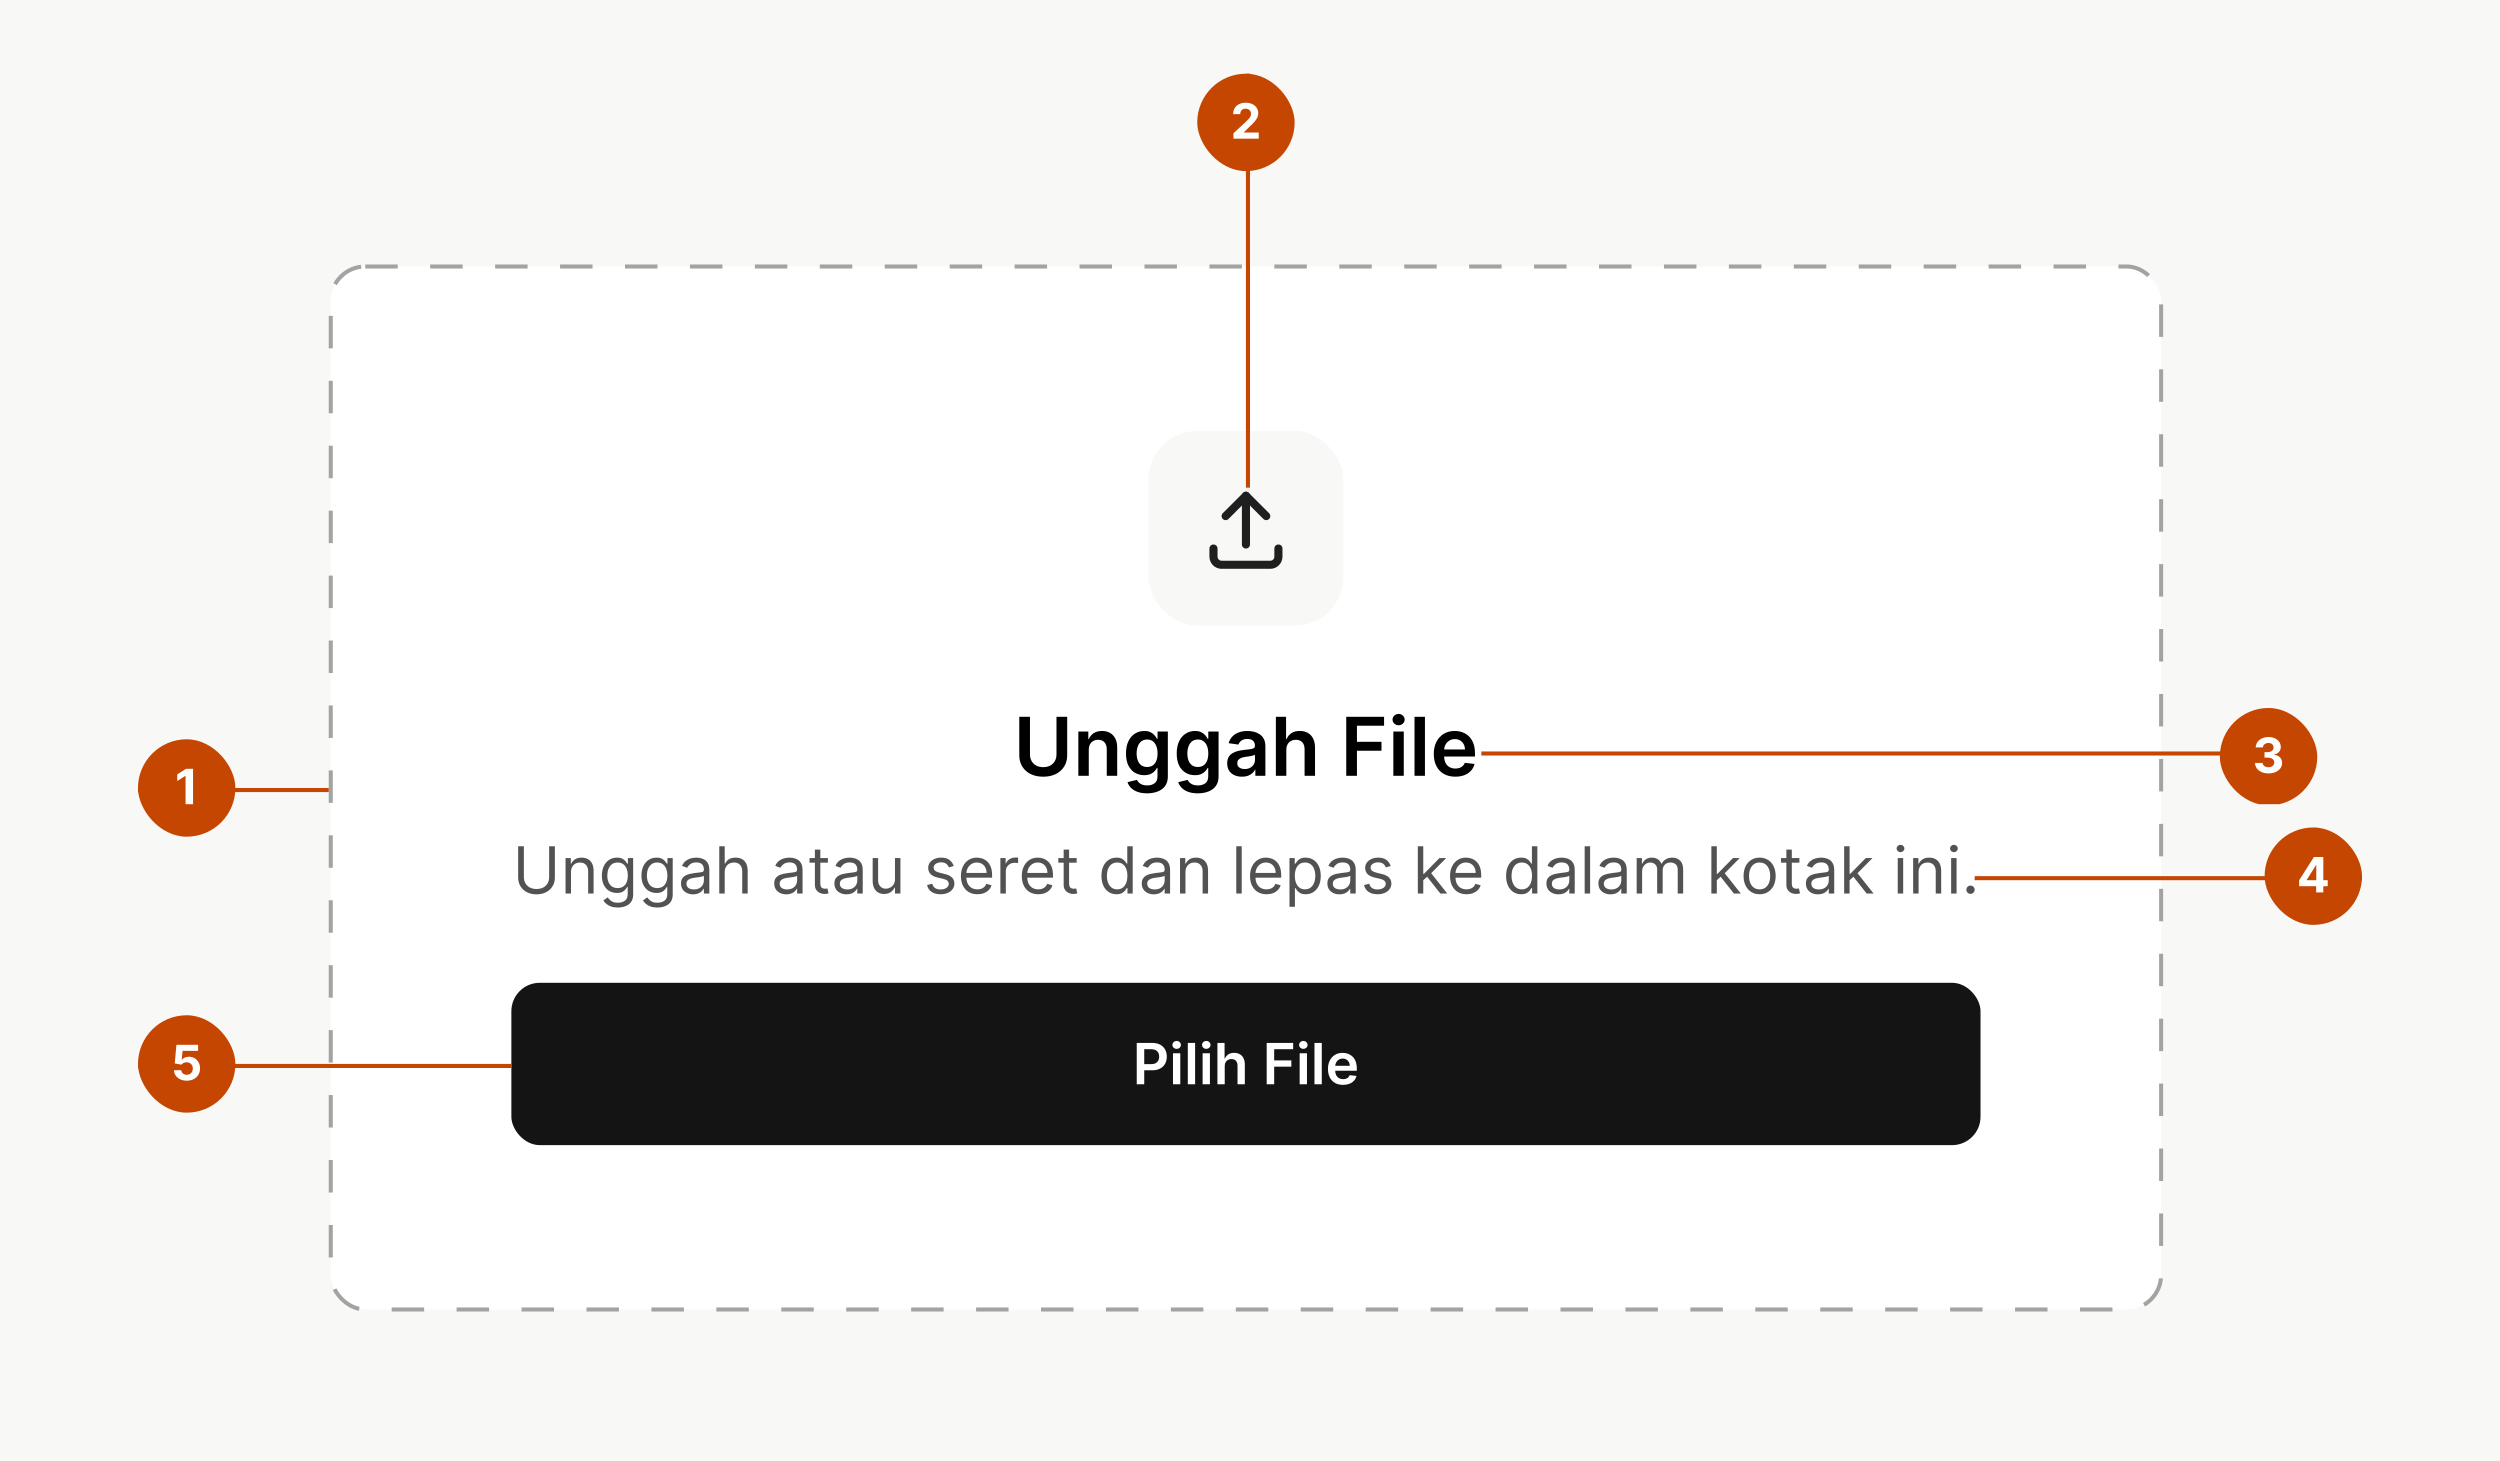 <svg width="616" height="360" viewBox="0 0 616 360" fill="none" xmlns="http://www.w3.org/2000/svg">
<rect width="616" height="360" fill="#F8F8F7"/>
<rect x="81.5" y="65.66" width="451" height="257" rx="8.5" fill="white"/>
<rect x="81.5" y="65.66" width="451" height="257" rx="8.5" stroke="#A3A3A3" stroke-dasharray="8 8"/>
<rect x="283" y="106.16" width="48" height="48" rx="12" fill="#F8F8F7"/>
<g clip-path="url(#clip0_41_27761)">
<path d="M299 135.16V137.16C299 137.691 299.211 138.199 299.586 138.574C299.961 138.949 300.47 139.16 301 139.16H313C313.53 139.16 314.039 138.949 314.414 138.574C314.789 138.199 315 137.691 315 137.16V135.16" stroke="#1F1F1F" stroke-width="2" stroke-linecap="round" stroke-linejoin="round"/>
<path d="M302 127.16L307 122.16L312 127.16" stroke="#1F1F1F" stroke-width="2" stroke-linecap="round" stroke-linejoin="round"/>
<path d="M307 122.16V134.16" stroke="#1F1F1F" stroke-width="2" stroke-linecap="round" stroke-linejoin="round"/>
</g>
<path d="M260.319 176.615H262.953V186.118C262.953 187.159 262.707 188.075 262.215 188.866C261.727 189.657 261.041 190.275 260.155 190.72C259.27 191.16 258.235 191.38 257.051 191.38C255.863 191.38 254.826 191.16 253.941 190.72C253.055 190.275 252.369 189.657 251.881 188.866C251.393 188.075 251.15 187.159 251.15 186.118V176.615H253.784V185.897C253.784 186.503 253.917 187.043 254.182 187.517C254.452 187.99 254.831 188.362 255.319 188.632C255.806 188.897 256.384 189.029 257.051 189.029C257.719 189.029 258.297 188.897 258.784 188.632C259.277 188.362 259.656 187.99 259.921 187.517C260.186 187.043 260.319 186.503 260.319 185.897V176.615ZM268.275 184.768V191.16H265.704V180.251H268.161V182.105H268.289C268.54 181.494 268.94 181.009 269.489 180.649C270.043 180.289 270.728 180.109 271.542 180.109C272.295 180.109 272.951 180.27 273.509 180.592C274.073 180.914 274.508 181.38 274.816 181.991C275.129 182.602 275.282 183.343 275.278 184.214V191.16H272.707V184.612C272.707 183.883 272.517 183.312 272.138 182.9C271.764 182.488 271.246 182.282 270.583 182.282C270.133 182.282 269.733 182.382 269.383 182.581C269.037 182.775 268.765 183.056 268.566 183.426C268.372 183.795 268.275 184.243 268.275 184.768ZM282.636 195.478C281.712 195.478 280.919 195.353 280.256 195.102C279.594 194.856 279.061 194.524 278.658 194.108C278.256 193.691 277.977 193.229 277.82 192.723L280.136 192.162C280.24 192.375 280.391 192.585 280.59 192.794C280.789 193.007 281.057 193.182 281.393 193.319C281.734 193.461 282.162 193.532 282.678 193.532C283.407 193.532 284.011 193.355 284.489 193C284.968 192.649 285.207 192.072 285.207 191.267V189.2H285.079C284.946 189.465 284.752 189.737 284.496 190.017C284.246 190.296 283.912 190.53 283.495 190.72C283.083 190.909 282.565 191.004 281.94 191.004C281.102 191.004 280.342 190.807 279.66 190.414C278.983 190.017 278.443 189.425 278.04 188.639C277.643 187.848 277.444 186.859 277.444 185.67C277.444 184.472 277.643 183.461 278.04 182.637C278.443 181.809 278.985 181.181 279.667 180.755C280.349 180.324 281.109 180.109 281.947 180.109C282.586 180.109 283.112 180.218 283.523 180.436C283.94 180.649 284.272 180.907 284.518 181.21C284.764 181.508 284.951 181.79 285.079 182.055H285.221V180.251H287.756V191.338C287.756 192.27 287.534 193.042 287.089 193.653C286.644 194.264 286.035 194.721 285.263 195.024C284.492 195.327 283.616 195.478 282.636 195.478ZM282.657 188.987C283.201 188.987 283.665 188.854 284.049 188.589C284.433 188.324 284.724 187.943 284.923 187.446C285.121 186.949 285.221 186.352 285.221 185.656C285.221 184.969 285.121 184.368 284.923 183.852C284.728 183.336 284.44 182.936 284.056 182.652C283.677 182.363 283.211 182.218 282.657 182.218C282.084 182.218 281.606 182.368 281.222 182.666C280.839 182.964 280.55 183.374 280.356 183.895C280.162 184.411 280.065 184.998 280.065 185.656C280.065 186.324 280.162 186.908 280.356 187.41C280.555 187.907 280.846 188.296 281.229 188.575C281.618 188.85 282.094 188.987 282.657 188.987ZM295.136 195.478C294.212 195.478 293.419 195.353 292.756 195.102C292.094 194.856 291.561 194.524 291.158 194.108C290.756 193.691 290.477 193.229 290.32 192.723L292.636 192.162C292.74 192.375 292.891 192.585 293.09 192.794C293.289 193.007 293.557 193.182 293.893 193.319C294.234 193.461 294.662 193.532 295.178 193.532C295.907 193.532 296.511 193.355 296.989 193C297.468 192.649 297.707 192.072 297.707 191.267V189.2H297.579C297.446 189.465 297.252 189.737 296.996 190.017C296.746 190.296 296.412 190.53 295.995 190.72C295.583 190.909 295.065 191.004 294.44 191.004C293.602 191.004 292.842 190.807 292.16 190.414C291.483 190.017 290.943 189.425 290.54 188.639C290.143 187.848 289.944 186.859 289.944 185.67C289.944 184.472 290.143 183.461 290.54 182.637C290.943 181.809 291.485 181.181 292.167 180.755C292.849 180.324 293.609 180.109 294.447 180.109C295.086 180.109 295.612 180.218 296.023 180.436C296.44 180.649 296.772 180.907 297.018 181.21C297.264 181.508 297.451 181.79 297.579 182.055H297.721V180.251H300.256V191.338C300.256 192.27 300.034 193.042 299.589 193.653C299.144 194.264 298.535 194.721 297.763 195.024C296.992 195.327 296.116 195.478 295.136 195.478ZM295.157 188.987C295.701 188.987 296.165 188.854 296.549 188.589C296.933 188.324 297.224 187.943 297.423 187.446C297.621 186.949 297.721 186.352 297.721 185.656C297.721 184.969 297.621 184.368 297.423 183.852C297.228 183.336 296.94 182.936 296.556 182.652C296.177 182.363 295.711 182.218 295.157 182.218C294.584 182.218 294.106 182.368 293.722 182.666C293.339 182.964 293.05 183.374 292.856 183.895C292.662 184.411 292.565 184.998 292.565 185.656C292.565 186.324 292.662 186.908 292.856 187.41C293.055 187.907 293.346 188.296 293.729 188.575C294.118 188.85 294.594 188.987 295.157 188.987ZM306.031 191.38C305.339 191.38 304.717 191.257 304.163 191.011C303.613 190.76 303.178 190.391 302.856 189.903C302.539 189.415 302.38 188.814 302.38 188.099C302.38 187.484 302.494 186.975 302.721 186.572C302.948 186.17 303.258 185.848 303.651 185.606C304.044 185.365 304.487 185.182 304.979 185.059C305.477 184.931 305.99 184.839 306.521 184.782C307.16 184.716 307.678 184.657 308.076 184.605C308.474 184.548 308.763 184.463 308.942 184.349C309.127 184.231 309.219 184.048 309.219 183.802V183.76C309.219 183.225 309.061 182.81 308.744 182.517C308.426 182.223 307.969 182.076 307.373 182.076C306.743 182.076 306.244 182.214 305.874 182.488C305.51 182.763 305.263 183.087 305.136 183.461L302.735 183.12C302.924 182.458 303.237 181.904 303.673 181.458C304.108 181.009 304.641 180.672 305.271 180.45C305.9 180.223 306.596 180.109 307.359 180.109C307.884 180.109 308.407 180.171 308.928 180.294C309.449 180.417 309.925 180.62 310.356 180.904C310.787 181.184 311.132 181.565 311.393 182.048C311.658 182.531 311.79 183.135 311.79 183.859V191.16H309.319V189.662H309.234C309.077 189.965 308.857 190.249 308.573 190.514C308.294 190.774 307.941 190.985 307.515 191.146C307.094 191.302 306.599 191.38 306.031 191.38ZM306.698 189.491C307.214 189.491 307.662 189.389 308.04 189.186C308.419 188.977 308.71 188.703 308.914 188.362C309.122 188.021 309.227 187.649 309.227 187.247V185.961C309.146 186.028 309.009 186.089 308.815 186.146C308.625 186.203 308.412 186.252 308.175 186.295C307.939 186.338 307.704 186.376 307.472 186.409C307.24 186.442 307.039 186.47 306.869 186.494C306.485 186.546 306.142 186.631 305.839 186.75C305.536 186.868 305.297 187.034 305.121 187.247C304.946 187.455 304.859 187.725 304.859 188.056C304.859 188.53 305.031 188.887 305.377 189.129C305.723 189.37 306.163 189.491 306.698 189.491ZM316.947 184.768V191.16H314.376V176.615H316.89V182.105H317.018C317.273 181.489 317.669 181.004 318.204 180.649C318.744 180.289 319.43 180.109 320.263 180.109C321.021 180.109 321.682 180.268 322.245 180.585C322.808 180.902 323.244 181.366 323.552 181.977C323.864 182.588 324.021 183.333 324.021 184.214V191.16H321.45V184.612C321.45 183.878 321.26 183.307 320.881 182.9C320.507 182.488 319.982 182.282 319.305 182.282C318.85 182.282 318.443 182.382 318.083 182.581C317.728 182.775 317.449 183.056 317.245 183.426C317.046 183.795 316.947 184.243 316.947 184.768ZM331.716 191.16V176.615H341.034V178.824H334.351V182.772H340.395V184.981H334.351V191.16H331.716ZM343.321 191.16V180.251H345.892V191.16H343.321ZM344.614 178.703C344.206 178.703 343.856 178.568 343.562 178.298C343.269 178.023 343.122 177.694 343.122 177.311C343.122 176.922 343.269 176.593 343.562 176.324C343.856 176.049 344.206 175.912 344.614 175.912C345.026 175.912 345.376 176.049 345.665 176.324C345.958 176.593 346.105 176.922 346.105 177.311C346.105 177.694 345.958 178.023 345.665 178.298C345.376 178.568 345.026 178.703 344.614 178.703ZM351.107 176.615V191.16H348.536V176.615H351.107ZM358.58 191.373C357.487 191.373 356.542 191.146 355.746 190.691C354.956 190.232 354.347 189.583 353.921 188.745C353.495 187.903 353.282 186.911 353.282 185.77C353.282 184.647 353.495 183.663 353.921 182.815C354.352 181.963 354.953 181.3 355.725 180.826C356.497 180.348 357.404 180.109 358.445 180.109C359.118 180.109 359.752 180.218 360.349 180.436C360.95 180.649 361.48 180.98 361.94 181.43C362.404 181.88 362.768 182.453 363.033 183.149C363.299 183.84 363.431 184.664 363.431 185.62V186.409H354.489V184.676H360.967C360.962 184.183 360.855 183.745 360.647 183.362C360.439 182.974 360.147 182.668 359.773 182.446C359.404 182.223 358.973 182.112 358.481 182.112C357.955 182.112 357.494 182.24 357.096 182.495C356.698 182.746 356.388 183.078 356.165 183.49C355.948 183.897 355.836 184.344 355.832 184.832V186.345C355.832 186.979 355.948 187.524 356.18 187.978C356.412 188.428 356.736 188.774 357.153 189.015C357.569 189.252 358.057 189.37 358.616 189.37C358.99 189.37 359.328 189.318 359.631 189.214C359.934 189.105 360.197 188.947 360.42 188.738C360.642 188.53 360.81 188.272 360.924 187.964L363.325 188.234C363.173 188.868 362.884 189.422 362.458 189.896C362.037 190.365 361.497 190.729 360.839 190.99C360.181 191.245 359.428 191.373 358.58 191.373Z" fill="black"/>
<path d="M135.311 208.524H136.72V216.228C136.72 217.024 136.533 217.734 136.158 218.359C135.786 218.98 135.262 219.471 134.584 219.831C133.906 220.187 133.11 220.365 132.197 220.365C131.285 220.365 130.489 220.187 129.811 219.831C129.133 219.471 128.607 218.98 128.232 218.359C127.86 217.734 127.675 217.024 127.675 216.228V208.524H129.084V216.115C129.084 216.683 129.209 217.189 129.459 217.632C129.709 218.071 130.065 218.418 130.527 218.672C130.993 218.922 131.55 219.047 132.197 219.047C132.845 219.047 133.402 218.922 133.868 218.672C134.334 218.418 134.69 218.071 134.936 217.632C135.186 217.189 135.311 216.683 135.311 216.115V208.524ZM140.693 214.91V220.16H139.352V211.433H140.648V212.797H140.761C140.966 212.353 141.277 211.997 141.693 211.728C142.11 211.456 142.648 211.319 143.307 211.319C143.898 211.319 144.415 211.44 144.858 211.683C145.301 211.922 145.646 212.285 145.892 212.774C146.138 213.259 146.261 213.872 146.261 214.615V220.16H144.92V214.706C144.92 214.02 144.742 213.486 144.386 213.103C144.03 212.717 143.542 212.524 142.92 212.524C142.492 212.524 142.11 212.617 141.773 212.802C141.439 212.988 141.176 213.259 140.983 213.615C140.79 213.971 140.693 214.403 140.693 214.91ZM152.234 223.615C151.587 223.615 151.03 223.531 150.564 223.365C150.098 223.202 149.71 222.986 149.399 222.717C149.092 222.452 148.848 222.168 148.666 221.865L149.734 221.115C149.856 221.274 150.009 221.456 150.195 221.66C150.38 221.868 150.634 222.048 150.956 222.2C151.282 222.355 151.708 222.433 152.234 222.433C152.939 222.433 153.52 222.262 153.979 221.922C154.437 221.581 154.666 221.047 154.666 220.319V218.547H154.553C154.454 218.706 154.314 218.903 154.132 219.137C153.954 219.368 153.696 219.575 153.359 219.757C153.026 219.935 152.575 220.024 152.007 220.024C151.303 220.024 150.67 219.857 150.109 219.524C149.553 219.19 149.111 218.706 148.786 218.069C148.464 217.433 148.303 216.66 148.303 215.751C148.303 214.857 148.46 214.079 148.774 213.416C149.089 212.749 149.526 212.234 150.087 211.87C150.647 211.503 151.295 211.319 152.03 211.319C152.598 211.319 153.049 211.414 153.382 211.603C153.719 211.789 153.977 212.001 154.155 212.24C154.337 212.475 154.477 212.668 154.575 212.819H154.712V211.433H156.007V220.41C156.007 221.16 155.837 221.77 155.496 222.24C155.159 222.713 154.704 223.06 154.132 223.279C153.564 223.503 152.931 223.615 152.234 223.615ZM152.189 218.819C152.727 218.819 153.181 218.696 153.553 218.45C153.924 218.204 154.206 217.85 154.399 217.387C154.592 216.925 154.689 216.372 154.689 215.728C154.689 215.1 154.594 214.545 154.405 214.064C154.215 213.583 153.935 213.206 153.564 212.933C153.193 212.66 152.734 212.524 152.189 212.524C151.621 212.524 151.147 212.668 150.768 212.956C150.393 213.243 150.111 213.63 149.922 214.115C149.736 214.6 149.643 215.137 149.643 215.728C149.643 216.334 149.738 216.87 149.928 217.336C150.121 217.798 150.405 218.162 150.78 218.427C151.159 218.689 151.628 218.819 152.189 218.819ZM161.984 223.615C161.337 223.615 160.78 223.531 160.314 223.365C159.848 223.202 159.46 222.986 159.149 222.717C158.842 222.452 158.598 222.168 158.416 221.865L159.484 221.115C159.606 221.274 159.759 221.456 159.945 221.66C160.13 221.868 160.384 222.048 160.706 222.2C161.032 222.355 161.458 222.433 161.984 222.433C162.689 222.433 163.27 222.262 163.729 221.922C164.187 221.581 164.416 221.047 164.416 220.319V218.547H164.303C164.204 218.706 164.064 218.903 163.882 219.137C163.704 219.368 163.446 219.575 163.109 219.757C162.776 219.935 162.325 220.024 161.757 220.024C161.053 220.024 160.42 219.857 159.859 219.524C159.303 219.19 158.861 218.706 158.536 218.069C158.214 217.433 158.053 216.66 158.053 215.751C158.053 214.857 158.21 214.079 158.524 213.416C158.839 212.749 159.276 212.234 159.837 211.87C160.397 211.503 161.045 211.319 161.78 211.319C162.348 211.319 162.799 211.414 163.132 211.603C163.469 211.789 163.727 212.001 163.905 212.24C164.087 212.475 164.227 212.668 164.325 212.819H164.462V211.433H165.757V220.41C165.757 221.16 165.587 221.77 165.246 222.24C164.909 222.713 164.454 223.06 163.882 223.279C163.314 223.503 162.681 223.615 161.984 223.615ZM161.939 218.819C162.477 218.819 162.931 218.696 163.303 218.45C163.674 218.204 163.956 217.85 164.149 217.387C164.342 216.925 164.439 216.372 164.439 215.728C164.439 215.1 164.344 214.545 164.155 214.064C163.965 213.583 163.685 213.206 163.314 212.933C162.943 212.66 162.484 212.524 161.939 212.524C161.371 212.524 160.897 212.668 160.518 212.956C160.143 213.243 159.861 213.63 159.672 214.115C159.486 214.6 159.393 215.137 159.393 215.728C159.393 216.334 159.488 216.87 159.678 217.336C159.871 217.798 160.155 218.162 160.53 218.427C160.909 218.689 161.378 218.819 161.939 218.819ZM170.78 220.365C170.227 220.365 169.725 220.261 169.274 220.052C168.823 219.84 168.465 219.535 168.2 219.137C167.935 218.736 167.803 218.251 167.803 217.683C167.803 217.183 167.901 216.778 168.098 216.467C168.295 216.153 168.558 215.906 168.888 215.728C169.217 215.55 169.581 215.418 169.979 215.331C170.38 215.24 170.784 215.168 171.189 215.115C171.719 215.047 172.149 214.995 172.479 214.961C172.812 214.923 173.054 214.861 173.206 214.774C173.361 214.687 173.439 214.535 173.439 214.319V214.274C173.439 213.713 173.286 213.278 172.979 212.967C172.676 212.656 172.215 212.501 171.598 212.501C170.958 212.501 170.456 212.641 170.092 212.922C169.729 213.202 169.473 213.501 169.325 213.819L168.053 213.365C168.28 212.834 168.583 212.422 168.962 212.126C169.344 211.827 169.761 211.618 170.212 211.501C170.666 211.38 171.113 211.319 171.553 211.319C171.833 211.319 172.155 211.353 172.518 211.422C172.886 211.486 173.24 211.62 173.581 211.825C173.926 212.029 174.212 212.338 174.439 212.751C174.666 213.164 174.78 213.717 174.78 214.41V220.16H173.439V218.978H173.371C173.28 219.168 173.128 219.37 172.916 219.586C172.704 219.802 172.422 219.986 172.07 220.137C171.717 220.289 171.287 220.365 170.78 220.365ZM170.984 219.16C171.515 219.16 171.962 219.056 172.325 218.848C172.693 218.639 172.969 218.37 173.155 218.041C173.344 217.711 173.439 217.365 173.439 217.001V215.774C173.382 215.842 173.257 215.904 173.064 215.961C172.875 216.014 172.655 216.062 172.405 216.103C172.159 216.141 171.918 216.175 171.683 216.206C171.452 216.232 171.265 216.255 171.121 216.274C170.772 216.319 170.446 216.393 170.143 216.495C169.844 216.594 169.602 216.743 169.416 216.944C169.234 217.141 169.143 217.41 169.143 217.751C169.143 218.217 169.316 218.569 169.661 218.808C170.009 219.043 170.45 219.16 170.984 219.16ZM178.568 214.91V220.16H177.227V208.524H178.568V212.797H178.682C178.886 212.346 179.193 211.988 179.602 211.723C180.015 211.454 180.564 211.319 181.25 211.319C181.845 211.319 182.366 211.439 182.812 211.677C183.259 211.912 183.606 212.274 183.852 212.762C184.102 213.247 184.227 213.865 184.227 214.615V220.16H182.886V214.706C182.886 214.012 182.706 213.476 182.347 213.098C181.991 212.715 181.496 212.524 180.864 212.524C180.424 212.524 180.03 212.617 179.682 212.802C179.337 212.988 179.064 213.259 178.864 213.615C178.667 213.971 178.568 214.403 178.568 214.91ZM193.749 220.365C193.196 220.365 192.694 220.261 192.243 220.052C191.792 219.84 191.434 219.535 191.169 219.137C190.904 218.736 190.771 218.251 190.771 217.683C190.771 217.183 190.87 216.778 191.067 216.467C191.264 216.153 191.527 215.906 191.857 215.728C192.186 215.55 192.55 215.418 192.947 215.331C193.349 215.24 193.752 215.168 194.158 215.115C194.688 215.047 195.118 214.995 195.447 214.961C195.781 214.923 196.023 214.861 196.175 214.774C196.33 214.687 196.408 214.535 196.408 214.319V214.274C196.408 213.713 196.254 213.278 195.947 212.967C195.644 212.656 195.184 212.501 194.567 212.501C193.927 212.501 193.425 212.641 193.061 212.922C192.697 213.202 192.442 213.501 192.294 213.819L191.021 213.365C191.249 212.834 191.552 212.422 191.93 212.126C192.313 211.827 192.73 211.618 193.18 211.501C193.635 211.38 194.082 211.319 194.521 211.319C194.802 211.319 195.124 211.353 195.487 211.422C195.855 211.486 196.209 211.62 196.55 211.825C196.894 212.029 197.18 212.338 197.408 212.751C197.635 213.164 197.749 213.717 197.749 214.41V220.16H196.408V218.978H196.339C196.249 219.168 196.097 219.37 195.885 219.586C195.673 219.802 195.391 219.986 195.038 220.137C194.686 220.289 194.256 220.365 193.749 220.365ZM193.953 219.16C194.483 219.16 194.93 219.056 195.294 218.848C195.661 218.639 195.938 218.37 196.124 218.041C196.313 217.711 196.408 217.365 196.408 217.001V215.774C196.351 215.842 196.226 215.904 196.033 215.961C195.843 216.014 195.624 216.062 195.374 216.103C195.127 216.141 194.887 216.175 194.652 216.206C194.421 216.232 194.233 216.255 194.089 216.274C193.741 216.319 193.415 216.393 193.112 216.495C192.813 216.594 192.571 216.743 192.385 216.944C192.203 217.141 192.112 217.41 192.112 217.751C192.112 218.217 192.285 218.569 192.629 218.808C192.978 219.043 193.419 219.16 193.953 219.16ZM203.991 211.433V212.569H199.469V211.433H203.991ZM200.787 209.342H202.128V217.66C202.128 218.039 202.183 218.323 202.293 218.512C202.406 218.698 202.55 218.823 202.724 218.887C202.902 218.948 203.09 218.978 203.287 218.978C203.435 218.978 203.556 218.971 203.651 218.956C203.745 218.937 203.821 218.922 203.878 218.91L204.151 220.115C204.06 220.149 203.933 220.183 203.77 220.217C203.607 220.255 203.401 220.274 203.151 220.274C202.772 220.274 202.401 220.192 202.037 220.029C201.677 219.867 201.378 219.618 201.139 219.285C200.904 218.952 200.787 218.531 200.787 218.024V209.342ZM208.577 220.365C208.024 220.365 207.522 220.261 207.071 220.052C206.62 219.84 206.262 219.535 205.997 219.137C205.732 218.736 205.599 218.251 205.599 217.683C205.599 217.183 205.698 216.778 205.895 216.467C206.092 216.153 206.355 215.906 206.685 215.728C207.014 215.55 207.378 215.418 207.776 215.331C208.177 215.24 208.58 215.168 208.986 215.115C209.516 215.047 209.946 214.995 210.276 214.961C210.609 214.923 210.851 214.861 211.003 214.774C211.158 214.687 211.236 214.535 211.236 214.319V214.274C211.236 213.713 211.082 213.278 210.776 212.967C210.473 212.656 210.012 212.501 209.395 212.501C208.755 212.501 208.253 212.641 207.889 212.922C207.526 213.202 207.27 213.501 207.122 213.819L205.849 213.365C206.077 212.834 206.38 212.422 206.759 212.126C207.141 211.827 207.558 211.618 208.009 211.501C208.463 211.38 208.91 211.319 209.349 211.319C209.63 211.319 209.952 211.353 210.315 211.422C210.683 211.486 211.037 211.62 211.378 211.825C211.723 212.029 212.009 212.338 212.236 212.751C212.463 213.164 212.577 213.717 212.577 214.41V220.16H211.236V218.978H211.168C211.077 219.168 210.925 219.37 210.713 219.586C210.501 219.802 210.219 219.986 209.866 220.137C209.514 220.289 209.084 220.365 208.577 220.365ZM208.781 219.16C209.312 219.16 209.759 219.056 210.122 218.848C210.49 218.639 210.766 218.37 210.952 218.041C211.141 217.711 211.236 217.365 211.236 217.001V215.774C211.179 215.842 211.054 215.904 210.861 215.961C210.671 216.014 210.452 216.062 210.202 216.103C209.955 216.141 209.715 216.175 209.48 216.206C209.249 216.232 209.062 216.255 208.918 216.274C208.569 216.319 208.243 216.393 207.94 216.495C207.641 216.594 207.399 216.743 207.213 216.944C207.031 217.141 206.94 217.41 206.94 217.751C206.94 218.217 207.113 218.569 207.457 218.808C207.806 219.043 208.247 219.16 208.781 219.16ZM220.524 216.592V211.433H221.865V220.16H220.524V218.683H220.433C220.229 219.126 219.911 219.503 219.479 219.814C219.047 220.12 218.501 220.274 217.842 220.274C217.297 220.274 216.812 220.154 216.388 219.916C215.964 219.673 215.63 219.31 215.388 218.825C215.145 218.336 215.024 217.721 215.024 216.978V211.433H216.365V216.887C216.365 217.524 216.543 218.031 216.899 218.41C217.259 218.789 217.717 218.978 218.274 218.978C218.607 218.978 218.946 218.893 219.291 218.723C219.64 218.552 219.931 218.291 220.166 217.939C220.405 217.586 220.524 217.137 220.524 216.592ZM235.003 213.387L233.798 213.728C233.723 213.528 233.611 213.333 233.463 213.143C233.319 212.95 233.122 212.791 232.872 212.666C232.622 212.541 232.302 212.478 231.912 212.478C231.378 212.478 230.933 212.601 230.577 212.848C230.224 213.09 230.048 213.399 230.048 213.774C230.048 214.107 230.17 214.37 230.412 214.564C230.654 214.757 231.033 214.918 231.548 215.047L232.844 215.365C233.624 215.554 234.205 215.844 234.588 216.234C234.971 216.62 235.162 217.118 235.162 217.728C235.162 218.228 235.018 218.675 234.73 219.069C234.446 219.463 234.048 219.774 233.537 220.001C233.026 220.228 232.431 220.342 231.753 220.342C230.863 220.342 230.126 220.149 229.543 219.762C228.959 219.376 228.59 218.812 228.435 218.069L229.707 217.751C229.829 218.221 230.058 218.573 230.395 218.808C230.736 219.043 231.181 219.16 231.73 219.16C232.355 219.16 232.851 219.028 233.219 218.762C233.59 218.493 233.776 218.172 233.776 217.797C233.776 217.493 233.67 217.24 233.457 217.035C233.245 216.827 232.92 216.672 232.48 216.569L231.026 216.228C230.226 216.039 229.639 215.745 229.264 215.348C228.893 214.946 228.707 214.444 228.707 213.842C228.707 213.35 228.846 212.914 229.122 212.535C229.402 212.156 229.783 211.859 230.264 211.643C230.749 211.427 231.298 211.319 231.912 211.319C232.776 211.319 233.454 211.509 233.946 211.887C234.442 212.266 234.795 212.766 235.003 213.387ZM240.839 220.342C239.999 220.342 239.273 220.156 238.663 219.785C238.057 219.41 237.589 218.887 237.26 218.217C236.934 217.543 236.771 216.759 236.771 215.865C236.771 214.971 236.934 214.183 237.26 213.501C237.589 212.815 238.048 212.281 238.635 211.899C239.226 211.512 239.915 211.319 240.703 211.319C241.158 211.319 241.607 211.395 242.05 211.547C242.493 211.698 242.896 211.944 243.26 212.285C243.624 212.622 243.913 213.069 244.129 213.626C244.345 214.183 244.453 214.868 244.453 215.683V216.251H237.726V215.092H243.089C243.089 214.6 242.991 214.16 242.794 213.774C242.601 213.387 242.324 213.083 241.964 212.859C241.608 212.636 241.188 212.524 240.703 212.524C240.169 212.524 239.707 212.656 239.317 212.922C238.93 213.183 238.633 213.524 238.425 213.944C238.216 214.365 238.112 214.815 238.112 215.297V216.069C238.112 216.728 238.226 217.287 238.453 217.745C238.684 218.2 239.004 218.547 239.413 218.785C239.822 219.02 240.298 219.137 240.839 219.137C241.192 219.137 241.51 219.088 241.794 218.99C242.082 218.887 242.33 218.736 242.538 218.535C242.747 218.331 242.908 218.077 243.021 217.774L244.317 218.137C244.18 218.577 243.951 218.963 243.629 219.297C243.307 219.626 242.91 219.884 242.436 220.069C241.963 220.251 241.43 220.342 240.839 220.342ZM246.493 220.16V211.433H247.788V212.751H247.879C248.038 212.319 248.326 211.969 248.743 211.7C249.16 211.431 249.629 211.297 250.152 211.297C250.25 211.297 250.374 211.298 250.521 211.302C250.669 211.306 250.781 211.312 250.857 211.319V212.683C250.811 212.672 250.707 212.654 250.544 212.632C250.385 212.605 250.216 212.592 250.038 212.592C249.614 212.592 249.235 212.681 248.902 212.859C248.572 213.033 248.311 213.276 248.118 213.586C247.929 213.893 247.834 214.243 247.834 214.637V220.16H246.493ZM255.839 220.342C254.999 220.342 254.273 220.156 253.663 219.785C253.057 219.41 252.589 218.887 252.26 218.217C251.934 217.543 251.771 216.759 251.771 215.865C251.771 214.971 251.934 214.183 252.26 213.501C252.589 212.815 253.048 212.281 253.635 211.899C254.226 211.512 254.915 211.319 255.703 211.319C256.158 211.319 256.607 211.395 257.05 211.547C257.493 211.698 257.896 211.944 258.26 212.285C258.624 212.622 258.913 213.069 259.129 213.626C259.345 214.183 259.453 214.868 259.453 215.683V216.251H252.726V215.092H258.089C258.089 214.6 257.991 214.16 257.794 213.774C257.601 213.387 257.324 213.083 256.964 212.859C256.608 212.636 256.188 212.524 255.703 212.524C255.169 212.524 254.707 212.656 254.317 212.922C253.93 213.183 253.633 213.524 253.425 213.944C253.216 214.365 253.112 214.815 253.112 215.297V216.069C253.112 216.728 253.226 217.287 253.453 217.745C253.684 218.2 254.004 218.547 254.413 218.785C254.822 219.02 255.298 219.137 255.839 219.137C256.192 219.137 256.51 219.088 256.794 218.99C257.082 218.887 257.33 218.736 257.538 218.535C257.747 218.331 257.908 218.077 258.021 217.774L259.317 218.137C259.18 218.577 258.951 218.963 258.629 219.297C258.307 219.626 257.91 219.884 257.436 220.069C256.963 220.251 256.43 220.342 255.839 220.342ZM265.288 211.433V212.569H260.766V211.433H265.288ZM262.084 209.342H263.425V217.66C263.425 218.039 263.48 218.323 263.589 218.512C263.703 218.698 263.847 218.823 264.021 218.887C264.199 218.948 264.387 218.978 264.584 218.978C264.732 218.978 264.853 218.971 264.947 218.956C265.042 218.937 265.118 218.922 265.175 218.91L265.447 220.115C265.357 220.149 265.23 220.183 265.067 220.217C264.904 220.255 264.697 220.274 264.447 220.274C264.069 220.274 263.697 220.192 263.334 220.029C262.974 219.867 262.675 219.618 262.436 219.285C262.201 218.952 262.084 218.531 262.084 218.024V209.342ZM275.101 220.342C274.374 220.342 273.732 220.158 273.175 219.791C272.618 219.42 272.182 218.897 271.868 218.223C271.554 217.545 271.396 216.743 271.396 215.819C271.396 214.903 271.554 214.107 271.868 213.433C272.182 212.759 272.62 212.238 273.18 211.87C273.741 211.503 274.389 211.319 275.124 211.319C275.692 211.319 276.141 211.414 276.47 211.603C276.804 211.789 277.057 212.001 277.232 212.24C277.41 212.475 277.548 212.668 277.646 212.819H277.76V208.524H279.101V220.16H277.805V218.819H277.646C277.548 218.978 277.408 219.179 277.226 219.422C277.044 219.66 276.785 219.874 276.447 220.064C276.11 220.249 275.661 220.342 275.101 220.342ZM275.283 219.137C275.821 219.137 276.275 218.997 276.646 218.717C277.018 218.433 277.3 218.041 277.493 217.541C277.686 217.037 277.783 216.456 277.783 215.797C277.783 215.145 277.688 214.575 277.499 214.086C277.309 213.594 277.029 213.211 276.658 212.939C276.286 212.662 275.828 212.524 275.283 212.524C274.714 212.524 274.241 212.67 273.862 212.961C273.487 213.249 273.205 213.641 273.016 214.137C272.83 214.63 272.737 215.183 272.737 215.797C272.737 216.418 272.832 216.982 273.021 217.49C273.214 217.993 273.499 218.395 273.874 218.694C274.252 218.99 274.722 219.137 275.283 219.137ZM284.311 220.365C283.758 220.365 283.256 220.261 282.805 220.052C282.355 219.84 281.997 219.535 281.732 219.137C281.466 218.736 281.334 218.251 281.334 217.683C281.334 217.183 281.432 216.778 281.629 216.467C281.826 216.153 282.089 215.906 282.419 215.728C282.749 215.55 283.112 215.418 283.51 215.331C283.911 215.24 284.315 215.168 284.72 215.115C285.25 215.047 285.68 214.995 286.01 214.961C286.343 214.923 286.586 214.861 286.737 214.774C286.893 214.687 286.97 214.535 286.97 214.319V214.274C286.97 213.713 286.817 213.278 286.51 212.967C286.207 212.656 285.747 212.501 285.129 212.501C284.489 212.501 283.987 212.641 283.624 212.922C283.26 213.202 283.004 213.501 282.857 213.819L281.584 213.365C281.811 212.834 282.114 212.422 282.493 212.126C282.875 211.827 283.292 211.618 283.743 211.501C284.197 211.38 284.644 211.319 285.084 211.319C285.364 211.319 285.686 211.353 286.05 211.422C286.417 211.486 286.771 211.62 287.112 211.825C287.457 212.029 287.743 212.338 287.97 212.751C288.197 213.164 288.311 213.717 288.311 214.41V220.16H286.97V218.978H286.902C286.811 219.168 286.66 219.37 286.447 219.586C286.235 219.802 285.953 219.986 285.601 220.137C285.249 220.289 284.819 220.365 284.311 220.365ZM284.516 219.16C285.046 219.16 285.493 219.056 285.857 218.848C286.224 218.639 286.5 218.37 286.686 218.041C286.875 217.711 286.97 217.365 286.97 217.001V215.774C286.913 215.842 286.788 215.904 286.595 215.961C286.406 216.014 286.186 216.062 285.936 216.103C285.69 216.141 285.449 216.175 285.214 216.206C284.983 216.232 284.796 216.255 284.652 216.274C284.304 216.319 283.978 216.393 283.675 216.495C283.375 216.594 283.133 216.743 282.947 216.944C282.766 217.141 282.675 217.41 282.675 217.751C282.675 218.217 282.847 218.569 283.192 218.808C283.54 219.043 283.982 219.16 284.516 219.16ZM292.099 214.91V220.16H290.759V211.433H292.054V212.797H292.168C292.372 212.353 292.683 211.997 293.099 211.728C293.516 211.456 294.054 211.319 294.713 211.319C295.304 211.319 295.821 211.44 296.264 211.683C296.707 211.922 297.052 212.285 297.298 212.774C297.545 213.259 297.668 213.872 297.668 214.615V220.16H296.327V214.706C296.327 214.02 296.149 213.486 295.793 213.103C295.437 212.717 294.948 212.524 294.327 212.524C293.899 212.524 293.516 212.617 293.179 212.802C292.846 212.988 292.582 213.259 292.389 213.615C292.196 213.971 292.099 214.403 292.099 214.91ZM305.959 208.524V220.16H304.618V208.524H305.959ZM312.074 220.342C311.233 220.342 310.508 220.156 309.898 219.785C309.292 219.41 308.824 218.887 308.494 218.217C308.169 217.543 308.006 216.759 308.006 215.865C308.006 214.971 308.169 214.183 308.494 213.501C308.824 212.815 309.282 212.281 309.869 211.899C310.46 211.512 311.15 211.319 311.938 211.319C312.392 211.319 312.841 211.395 313.284 211.547C313.727 211.698 314.131 211.944 314.494 212.285C314.858 212.622 315.148 213.069 315.364 213.626C315.58 214.183 315.688 214.868 315.688 215.683V216.251H308.96V215.092H314.324C314.324 214.6 314.225 214.16 314.028 213.774C313.835 213.387 313.559 213.083 313.199 212.859C312.843 212.636 312.422 212.524 311.938 212.524C311.403 212.524 310.941 212.656 310.551 212.922C310.165 213.183 309.867 213.524 309.659 213.944C309.451 214.365 309.347 214.815 309.347 215.297V216.069C309.347 216.728 309.46 217.287 309.688 217.745C309.919 218.2 310.239 218.547 310.648 218.785C311.057 219.02 311.532 219.137 312.074 219.137C312.426 219.137 312.744 219.088 313.028 218.99C313.316 218.887 313.564 218.736 313.773 218.535C313.981 218.331 314.142 218.077 314.256 217.774L315.551 218.137C315.415 218.577 315.186 218.963 314.864 219.297C314.542 219.626 314.144 219.884 313.67 220.069C313.197 220.251 312.665 220.342 312.074 220.342ZM317.727 223.433V211.433H319.023V212.819H319.182C319.28 212.668 319.417 212.475 319.591 212.24C319.769 212.001 320.023 211.789 320.352 211.603C320.686 211.414 321.136 211.319 321.705 211.319C322.439 211.319 323.087 211.503 323.648 211.87C324.208 212.238 324.646 212.759 324.96 213.433C325.275 214.107 325.432 214.903 325.432 215.819C325.432 216.743 325.275 217.545 324.96 218.223C324.646 218.897 324.21 219.42 323.653 219.791C323.097 220.158 322.455 220.342 321.727 220.342C321.167 220.342 320.718 220.249 320.381 220.064C320.044 219.874 319.784 219.66 319.602 219.422C319.42 219.179 319.28 218.978 319.182 218.819H319.068V223.433H317.727ZM319.045 215.797C319.045 216.456 319.142 217.037 319.335 217.541C319.528 218.041 319.811 218.433 320.182 218.717C320.553 218.997 321.008 219.137 321.545 219.137C322.106 219.137 322.574 218.99 322.949 218.694C323.328 218.395 323.612 217.993 323.801 217.49C323.994 216.982 324.091 216.418 324.091 215.797C324.091 215.183 323.996 214.63 323.807 214.137C323.621 213.641 323.339 213.249 322.96 212.961C322.585 212.67 322.114 212.524 321.545 212.524C321 212.524 320.542 212.662 320.17 212.939C319.799 213.211 319.519 213.594 319.33 214.086C319.14 214.575 319.045 215.145 319.045 215.797ZM330.045 220.365C329.492 220.365 328.991 220.261 328.54 220.052C328.089 219.84 327.731 219.535 327.466 219.137C327.201 218.736 327.068 218.251 327.068 217.683C327.068 217.183 327.167 216.778 327.364 216.467C327.561 216.153 327.824 215.906 328.153 215.728C328.483 215.55 328.847 215.418 329.244 215.331C329.646 215.24 330.049 215.168 330.455 215.115C330.985 215.047 331.415 214.995 331.744 214.961C332.078 214.923 332.32 214.861 332.472 214.774C332.627 214.687 332.705 214.535 332.705 214.319V214.274C332.705 213.713 332.551 213.278 332.244 212.967C331.941 212.656 331.481 212.501 330.864 212.501C330.223 212.501 329.722 212.641 329.358 212.922C328.994 213.202 328.739 213.501 328.591 213.819L327.318 213.365C327.545 212.834 327.848 212.422 328.227 212.126C328.61 211.827 329.027 211.618 329.477 211.501C329.932 211.38 330.379 211.319 330.818 211.319C331.098 211.319 331.42 211.353 331.784 211.422C332.152 211.486 332.506 211.62 332.847 211.825C333.191 212.029 333.477 212.338 333.705 212.751C333.932 213.164 334.045 213.717 334.045 214.41V220.16H332.705V218.978H332.636C332.545 219.168 332.394 219.37 332.182 219.586C331.97 219.802 331.688 219.986 331.335 220.137C330.983 220.289 330.553 220.365 330.045 220.365ZM330.25 219.16C330.78 219.16 331.227 219.056 331.591 218.848C331.958 218.639 332.235 218.37 332.42 218.041C332.61 217.711 332.705 217.365 332.705 217.001V215.774C332.648 215.842 332.523 215.904 332.33 215.961C332.14 216.014 331.92 216.062 331.67 216.103C331.424 216.141 331.184 216.175 330.949 216.206C330.718 216.232 330.53 216.255 330.386 216.274C330.038 216.319 329.712 216.393 329.409 216.495C329.11 216.594 328.867 216.743 328.682 216.944C328.5 217.141 328.409 217.41 328.409 217.751C328.409 218.217 328.581 218.569 328.926 218.808C329.275 219.043 329.716 219.16 330.25 219.16ZM342.675 213.387L341.47 213.728C341.394 213.528 341.283 213.333 341.135 213.143C340.991 212.95 340.794 212.791 340.544 212.666C340.294 212.541 339.974 212.478 339.584 212.478C339.05 212.478 338.605 212.601 338.249 212.848C337.896 213.09 337.72 213.399 337.72 213.774C337.72 214.107 337.841 214.37 338.084 214.564C338.326 214.757 338.705 214.918 339.22 215.047L340.516 215.365C341.296 215.554 341.877 215.844 342.26 216.234C342.643 216.62 342.834 217.118 342.834 217.728C342.834 218.228 342.69 218.675 342.402 219.069C342.118 219.463 341.72 219.774 341.209 220.001C340.697 220.228 340.103 220.342 339.425 220.342C338.535 220.342 337.798 220.149 337.214 219.762C336.631 219.376 336.262 218.812 336.107 218.069L337.379 217.751C337.5 218.221 337.73 218.573 338.067 218.808C338.408 219.043 338.853 219.16 339.402 219.16C340.027 219.16 340.523 219.028 340.891 218.762C341.262 218.493 341.447 218.172 341.447 217.797C341.447 217.493 341.341 217.24 341.129 217.035C340.917 216.827 340.591 216.672 340.152 216.569L338.697 216.228C337.898 216.039 337.311 215.745 336.936 215.348C336.565 214.946 336.379 214.444 336.379 213.842C336.379 213.35 336.518 212.914 336.794 212.535C337.074 212.156 337.455 211.859 337.936 211.643C338.421 211.427 338.97 211.319 339.584 211.319C340.447 211.319 341.125 211.509 341.618 211.887C342.114 212.266 342.466 212.766 342.675 213.387ZM350.602 216.978L350.58 215.319H350.852L354.67 211.433H356.33L352.261 215.547H352.148L350.602 216.978ZM349.352 220.16V208.524H350.693V220.16H349.352ZM354.898 220.16L351.489 215.842L352.443 214.91L356.602 220.16H354.898ZM361.355 220.342C360.514 220.342 359.789 220.156 359.179 219.785C358.573 219.41 358.105 218.887 357.776 218.217C357.45 217.543 357.287 216.759 357.287 215.865C357.287 214.971 357.45 214.183 357.776 213.501C358.105 212.815 358.563 212.281 359.151 211.899C359.741 211.512 360.431 211.319 361.219 211.319C361.673 211.319 362.122 211.395 362.565 211.547C363.009 211.698 363.412 211.944 363.776 212.285C364.139 212.622 364.429 213.069 364.645 213.626C364.861 214.183 364.969 214.868 364.969 215.683V216.251H358.241V215.092H363.605C363.605 214.6 363.507 214.16 363.31 213.774C363.116 213.387 362.84 213.083 362.48 212.859C362.124 212.636 361.704 212.524 361.219 212.524C360.685 212.524 360.223 212.656 359.832 212.922C359.446 213.183 359.149 213.524 358.94 213.944C358.732 214.365 358.628 214.815 358.628 215.297V216.069C358.628 216.728 358.741 217.287 358.969 217.745C359.2 218.2 359.52 218.547 359.929 218.785C360.338 219.02 360.813 219.137 361.355 219.137C361.707 219.137 362.026 219.088 362.31 218.99C362.598 218.887 362.846 218.736 363.054 218.535C363.262 218.331 363.423 218.077 363.537 217.774L364.832 218.137C364.696 218.577 364.467 218.963 364.145 219.297C363.823 219.626 363.425 219.884 362.952 220.069C362.478 220.251 361.946 220.342 361.355 220.342ZM374.804 220.342C374.077 220.342 373.435 220.158 372.878 219.791C372.321 219.42 371.885 218.897 371.571 218.223C371.257 217.545 371.099 216.743 371.099 215.819C371.099 214.903 371.257 214.107 371.571 213.433C371.885 212.759 372.323 212.238 372.884 211.87C373.444 211.503 374.092 211.319 374.827 211.319C375.395 211.319 375.844 211.414 376.173 211.603C376.507 211.789 376.76 212.001 376.935 212.24C377.113 212.475 377.251 212.668 377.349 212.819H377.463V208.524H378.804V220.16H377.509V218.819H377.349C377.251 218.978 377.111 219.179 376.929 219.422C376.747 219.66 376.488 219.874 376.151 220.064C375.813 220.249 375.365 220.342 374.804 220.342ZM374.986 219.137C375.524 219.137 375.978 218.997 376.349 218.717C376.721 218.433 377.003 218.041 377.196 217.541C377.389 217.037 377.486 216.456 377.486 215.797C377.486 215.145 377.391 214.575 377.202 214.086C377.012 213.594 376.732 213.211 376.361 212.939C375.99 212.662 375.531 212.524 374.986 212.524C374.418 212.524 373.944 212.67 373.565 212.961C373.19 213.249 372.908 213.641 372.719 214.137C372.533 214.63 372.44 215.183 372.44 215.797C372.44 216.418 372.535 216.982 372.724 217.49C372.918 217.993 373.202 218.395 373.577 218.694C373.955 218.99 374.425 219.137 374.986 219.137ZM384.014 220.365C383.461 220.365 382.959 220.261 382.509 220.052C382.058 219.84 381.7 219.535 381.435 219.137C381.17 218.736 381.037 218.251 381.037 217.683C381.037 217.183 381.135 216.778 381.332 216.467C381.529 216.153 381.793 215.906 382.122 215.728C382.452 215.55 382.815 215.418 383.213 215.331C383.615 215.24 384.018 215.168 384.423 215.115C384.954 215.047 385.384 214.995 385.713 214.961C386.046 214.923 386.289 214.861 386.44 214.774C386.596 214.687 386.673 214.535 386.673 214.319V214.274C386.673 213.713 386.52 213.278 386.213 212.967C385.91 212.656 385.45 212.501 384.832 212.501C384.192 212.501 383.69 212.641 383.327 212.922C382.963 213.202 382.707 213.501 382.56 213.819L381.287 213.365C381.514 212.834 381.817 212.422 382.196 212.126C382.579 211.827 382.995 211.618 383.446 211.501C383.901 211.38 384.348 211.319 384.787 211.319C385.067 211.319 385.389 211.353 385.753 211.422C386.12 211.486 386.474 211.62 386.815 211.825C387.16 212.029 387.446 212.338 387.673 212.751C387.901 213.164 388.014 213.717 388.014 214.41V220.16H386.673V218.978H386.605C386.514 219.168 386.363 219.37 386.151 219.586C385.938 219.802 385.656 219.986 385.304 220.137C384.952 220.289 384.522 220.365 384.014 220.365ZM384.219 219.16C384.749 219.16 385.196 219.056 385.56 218.848C385.927 218.639 386.204 218.37 386.389 218.041C386.579 217.711 386.673 217.365 386.673 217.001V215.774C386.616 215.842 386.491 215.904 386.298 215.961C386.109 216.014 385.889 216.062 385.639 216.103C385.393 216.141 385.152 216.175 384.918 216.206C384.687 216.232 384.499 216.255 384.355 216.274C384.007 216.319 383.681 216.393 383.378 216.495C383.079 216.594 382.836 216.743 382.651 216.944C382.469 217.141 382.378 217.41 382.378 217.751C382.378 218.217 382.55 218.569 382.895 218.808C383.243 219.043 383.685 219.16 384.219 219.16ZM391.803 208.524V220.16H390.462V208.524H391.803ZM396.827 220.365C396.274 220.365 395.772 220.261 395.321 220.052C394.87 219.84 394.512 219.535 394.247 219.137C393.982 218.736 393.849 218.251 393.849 217.683C393.849 217.183 393.948 216.778 394.145 216.467C394.342 216.153 394.605 215.906 394.935 215.728C395.264 215.55 395.628 215.418 396.026 215.331C396.427 215.24 396.83 215.168 397.236 215.115C397.766 215.047 398.196 214.995 398.526 214.961C398.859 214.923 399.101 214.861 399.253 214.774C399.408 214.687 399.486 214.535 399.486 214.319V214.274C399.486 213.713 399.332 213.278 399.026 212.967C398.723 212.656 398.262 212.501 397.645 212.501C397.005 212.501 396.503 212.641 396.139 212.922C395.776 213.202 395.52 213.501 395.372 213.819L394.099 213.365C394.327 212.834 394.63 212.422 395.009 212.126C395.391 211.827 395.808 211.618 396.259 211.501C396.713 211.38 397.16 211.319 397.599 211.319C397.88 211.319 398.202 211.353 398.565 211.422C398.933 211.486 399.287 211.62 399.628 211.825C399.973 212.029 400.259 212.338 400.486 212.751C400.713 213.164 400.827 213.717 400.827 214.41V220.16H399.486V218.978H399.418C399.327 219.168 399.175 219.37 398.963 219.586C398.751 219.802 398.469 219.986 398.116 220.137C397.764 220.289 397.334 220.365 396.827 220.365ZM397.031 219.16C397.562 219.16 398.009 219.056 398.372 218.848C398.74 218.639 399.016 218.37 399.202 218.041C399.391 217.711 399.486 217.365 399.486 217.001V215.774C399.429 215.842 399.304 215.904 399.111 215.961C398.921 216.014 398.702 216.062 398.452 216.103C398.205 216.141 397.965 216.175 397.73 216.206C397.499 216.232 397.312 216.255 397.168 216.274C396.819 216.319 396.493 216.393 396.19 216.495C395.891 216.594 395.649 216.743 395.463 216.944C395.281 217.141 395.19 217.41 395.19 217.751C395.19 218.217 395.363 218.569 395.707 218.808C396.056 219.043 396.497 219.16 397.031 219.16ZM403.274 220.16V211.433H404.57V212.797H404.683C404.865 212.331 405.159 211.969 405.564 211.711C405.969 211.45 406.456 211.319 407.024 211.319C407.6 211.319 408.079 211.45 408.462 211.711C408.848 211.969 409.149 212.331 409.365 212.797H409.456C409.679 212.346 410.015 211.988 410.462 211.723C410.909 211.454 411.445 211.319 412.07 211.319C412.85 211.319 413.488 211.564 413.984 212.052C414.481 212.537 414.729 213.293 414.729 214.319V220.16H413.388V214.319C413.388 213.675 413.212 213.215 412.859 212.939C412.507 212.662 412.092 212.524 411.615 212.524C411.001 212.524 410.526 212.709 410.189 213.081C409.852 213.448 409.683 213.914 409.683 214.478V220.16H408.32V214.183C408.32 213.687 408.159 213.287 407.837 212.984C407.515 212.677 407.1 212.524 406.592 212.524C406.244 212.524 405.918 212.617 405.615 212.802C405.316 212.988 405.073 213.245 404.888 213.575C404.706 213.901 404.615 214.278 404.615 214.706V220.16H403.274ZM422.93 216.978L422.908 215.319H423.18L426.999 211.433H428.658L424.589 215.547H424.476L422.93 216.978ZM421.68 220.16V208.524H423.021V220.16H421.68ZM427.226 220.16L423.817 215.842L424.771 214.91L428.93 220.16H427.226ZM433.57 220.342C432.782 220.342 432.09 220.154 431.496 219.779C430.905 219.404 430.443 218.88 430.109 218.206C429.78 217.531 429.615 216.743 429.615 215.842C429.615 214.933 429.78 214.139 430.109 213.461C430.443 212.783 430.905 212.257 431.496 211.882C432.09 211.507 432.782 211.319 433.57 211.319C434.357 211.319 435.047 211.507 435.638 211.882C436.232 212.257 436.695 212.783 437.024 213.461C437.357 214.139 437.524 214.933 437.524 215.842C437.524 216.743 437.357 217.531 437.024 218.206C436.695 218.88 436.232 219.404 435.638 219.779C435.047 220.154 434.357 220.342 433.57 220.342ZM433.57 219.137C434.168 219.137 434.661 218.984 435.047 218.677C435.433 218.37 435.719 217.967 435.905 217.467C436.09 216.967 436.183 216.425 436.183 215.842C436.183 215.259 436.09 214.715 435.905 214.211C435.719 213.708 435.433 213.3 435.047 212.99C434.661 212.679 434.168 212.524 433.57 212.524C432.971 212.524 432.479 212.679 432.092 212.99C431.706 213.3 431.42 213.708 431.234 214.211C431.049 214.715 430.956 215.259 430.956 215.842C430.956 216.425 431.049 216.967 431.234 217.467C431.42 217.967 431.706 218.37 432.092 218.677C432.479 218.984 432.971 219.137 433.57 219.137ZM443.366 211.433V212.569H438.844V211.433H443.366ZM440.162 209.342H441.503V217.66C441.503 218.039 441.558 218.323 441.668 218.512C441.781 218.698 441.925 218.823 442.099 218.887C442.277 218.948 442.465 218.978 442.662 218.978C442.81 218.978 442.931 218.971 443.026 218.956C443.12 218.937 443.196 218.922 443.253 218.91L443.526 220.115C443.435 220.149 443.308 220.183 443.145 220.217C442.982 220.255 442.776 220.274 442.526 220.274C442.147 220.274 441.776 220.192 441.412 220.029C441.052 219.867 440.753 219.618 440.514 219.285C440.279 218.952 440.162 218.531 440.162 218.024V209.342ZM447.952 220.365C447.399 220.365 446.897 220.261 446.446 220.052C445.995 219.84 445.637 219.535 445.372 219.137C445.107 218.736 444.974 218.251 444.974 217.683C444.974 217.183 445.073 216.778 445.27 216.467C445.467 216.153 445.73 215.906 446.06 215.728C446.389 215.55 446.753 215.418 447.151 215.331C447.552 215.24 447.955 215.168 448.361 215.115C448.891 215.047 449.321 214.995 449.651 214.961C449.984 214.923 450.226 214.861 450.378 214.774C450.533 214.687 450.611 214.535 450.611 214.319V214.274C450.611 213.713 450.457 213.278 450.151 212.967C449.848 212.656 449.387 212.501 448.77 212.501C448.13 212.501 447.628 212.641 447.264 212.922C446.901 213.202 446.645 213.501 446.497 213.819L445.224 213.365C445.452 212.834 445.755 212.422 446.134 212.126C446.516 211.827 446.933 211.618 447.384 211.501C447.838 211.38 448.285 211.319 448.724 211.319C449.005 211.319 449.327 211.353 449.69 211.422C450.058 211.486 450.412 211.62 450.753 211.825C451.098 212.029 451.384 212.338 451.611 212.751C451.838 213.164 451.952 213.717 451.952 214.41V220.16H450.611V218.978H450.543C450.452 219.168 450.3 219.37 450.088 219.586C449.876 219.802 449.594 219.986 449.241 220.137C448.889 220.289 448.459 220.365 447.952 220.365ZM448.156 219.16C448.687 219.16 449.134 219.056 449.497 218.848C449.865 218.639 450.141 218.37 450.327 218.041C450.516 217.711 450.611 217.365 450.611 217.001V215.774C450.554 215.842 450.429 215.904 450.236 215.961C450.046 216.014 449.827 216.062 449.577 216.103C449.33 216.141 449.09 216.175 448.855 216.206C448.624 216.232 448.437 216.255 448.293 216.274C447.944 216.319 447.618 216.393 447.315 216.495C447.016 216.594 446.774 216.743 446.588 216.944C446.406 217.141 446.315 217.41 446.315 217.751C446.315 218.217 446.488 218.569 446.832 218.808C447.181 219.043 447.622 219.16 448.156 219.16ZM455.649 216.978L455.626 215.319H455.899L459.717 211.433H461.376L457.308 215.547H457.195L455.649 216.978ZM454.399 220.16V208.524H455.74V220.16H454.399ZM459.945 220.16L456.536 215.842L457.49 214.91L461.649 220.16H459.945ZM467.602 220.16V211.433H468.943V220.16H467.602ZM468.284 209.978C468.023 209.978 467.797 209.889 467.608 209.711C467.422 209.533 467.33 209.319 467.33 209.069C467.33 208.819 467.422 208.605 467.608 208.427C467.797 208.249 468.023 208.16 468.284 208.16C468.545 208.16 468.769 208.249 468.955 208.427C469.144 208.605 469.239 208.819 469.239 209.069C469.239 209.319 469.144 209.533 468.955 209.711C468.769 209.889 468.545 209.978 468.284 209.978ZM472.74 214.91V220.16H471.399V211.433H472.695V212.797H472.808C473.013 212.353 473.323 211.997 473.74 211.728C474.157 211.456 474.695 211.319 475.354 211.319C475.945 211.319 476.462 211.44 476.905 211.683C477.348 211.922 477.693 212.285 477.939 212.774C478.185 213.259 478.308 213.872 478.308 214.615V220.16H476.967V214.706C476.967 214.02 476.789 213.486 476.433 213.103C476.077 212.717 475.589 212.524 474.967 212.524C474.539 212.524 474.157 212.617 473.82 212.802C473.486 212.988 473.223 213.259 473.03 213.615C472.837 213.971 472.74 214.403 472.74 214.91ZM480.759 220.16V211.433H482.099V220.16H480.759ZM481.44 209.978C481.179 209.978 480.954 209.889 480.764 209.711C480.579 209.533 480.486 209.319 480.486 209.069C480.486 208.819 480.579 208.605 480.764 208.427C480.954 208.249 481.179 208.16 481.44 208.16C481.702 208.16 481.925 208.249 482.111 208.427C482.3 208.605 482.395 208.819 482.395 209.069C482.395 209.319 482.3 209.533 482.111 209.711C481.925 209.889 481.702 209.978 481.44 209.978ZM485.533 220.251C485.252 220.251 485.012 220.151 484.811 219.95C484.61 219.749 484.51 219.509 484.51 219.228C484.51 218.948 484.61 218.708 484.811 218.507C485.012 218.306 485.252 218.206 485.533 218.206C485.813 218.206 486.054 218.306 486.254 218.507C486.455 218.708 486.555 218.948 486.555 219.228C486.555 219.414 486.508 219.584 486.413 219.74C486.322 219.895 486.199 220.02 486.044 220.115C485.893 220.206 485.722 220.251 485.533 220.251Z" fill="#525252"/>
<rect x="126" y="242.16" width="362" height="40" rx="7" fill="#141414"/>
<path d="M280.093 267.16V256.978H283.911C284.694 256.978 285.35 257.124 285.88 257.416C286.414 257.708 286.816 258.109 287.088 258.619C287.363 259.126 287.501 259.703 287.501 260.349C287.501 261.002 287.363 261.582 287.088 262.089C286.813 262.596 286.407 262.996 285.87 263.287C285.333 263.576 284.672 263.72 283.886 263.72H281.356V262.203H283.638C284.095 262.203 284.47 262.124 284.761 261.965C285.053 261.806 285.269 261.587 285.408 261.309C285.55 261.03 285.622 260.71 285.622 260.349C285.622 259.988 285.55 259.67 285.408 259.395C285.269 259.119 285.051 258.906 284.756 258.753C284.465 258.597 284.089 258.52 283.628 258.52H281.938V267.16H280.093ZM289.023 267.16V259.524H290.823V267.16H289.023ZM289.928 258.44C289.643 258.44 289.398 258.346 289.192 258.157C288.987 257.964 288.884 257.734 288.884 257.466C288.884 257.194 288.987 256.963 289.192 256.775C289.398 256.582 289.643 256.486 289.928 256.486C290.217 256.486 290.462 256.582 290.664 256.775C290.869 256.963 290.972 257.194 290.972 257.466C290.972 257.734 290.869 257.964 290.664 258.157C290.462 258.346 290.217 258.44 289.928 258.44ZM294.473 256.978V267.16H292.674V256.978H294.473ZM296.324 267.16V259.524H298.124V267.16H296.324ZM297.229 258.44C296.944 258.44 296.699 258.346 296.493 258.157C296.288 257.964 296.185 257.734 296.185 257.466C296.185 257.194 296.288 256.963 296.493 256.775C296.699 256.582 296.944 256.486 297.229 256.486C297.517 256.486 297.763 256.582 297.965 256.775C298.17 256.963 298.273 257.194 298.273 257.466C298.273 257.734 298.17 257.964 297.965 258.157C297.763 258.346 297.517 258.44 297.229 258.44ZM301.774 262.686V267.16H299.975V256.978H301.734V260.821H301.824C302.003 260.391 302.28 260.051 302.654 259.802C303.032 259.55 303.513 259.424 304.096 259.424C304.626 259.424 305.089 259.535 305.483 259.757C305.877 259.98 306.182 260.304 306.398 260.732C306.617 261.159 306.726 261.681 306.726 262.298V267.16H304.926V262.576C304.926 262.063 304.794 261.663 304.528 261.378C304.267 261.09 303.899 260.946 303.425 260.946C303.107 260.946 302.822 261.015 302.57 261.154C302.321 261.29 302.126 261.488 301.983 261.746C301.844 262.005 301.774 262.318 301.774 262.686ZM312.113 267.16V256.978H318.635V258.525H313.957V261.289H318.188V262.835H313.957V267.16H312.113ZM320.236 267.16V259.524H322.036V267.16H320.236ZM321.141 258.44C320.856 258.44 320.611 258.346 320.405 258.157C320.2 257.964 320.097 257.734 320.097 257.466C320.097 257.194 320.2 256.963 320.405 256.775C320.611 256.582 320.856 256.486 321.141 256.486C321.429 256.486 321.675 256.582 321.877 256.775C322.082 256.963 322.185 257.194 322.185 257.466C322.185 257.734 322.082 257.964 321.877 258.157C321.675 258.346 321.429 258.44 321.141 258.44ZM325.686 256.978V267.16H323.887V256.978H325.686ZM330.918 267.309C330.152 267.309 329.491 267.15 328.934 266.832C328.381 266.511 327.955 266.056 327.656 265.47C327.358 264.88 327.209 264.185 327.209 263.387C327.209 262.601 327.358 261.912 327.656 261.319C327.958 260.722 328.379 260.258 328.919 259.926C329.459 259.592 330.094 259.424 330.823 259.424C331.294 259.424 331.738 259.501 332.156 259.653C332.577 259.802 332.948 260.034 333.269 260.349C333.594 260.664 333.849 261.065 334.035 261.552C334.22 262.036 334.313 262.613 334.313 263.282V263.834H328.054V262.621H332.588C332.585 262.276 332.51 261.97 332.364 261.701C332.219 261.43 332.015 261.216 331.753 261.06C331.494 260.904 331.193 260.826 330.848 260.826C330.48 260.826 330.157 260.916 329.879 261.095C329.6 261.27 329.383 261.502 329.227 261.791C329.075 262.076 328.997 262.389 328.994 262.73V263.789C328.994 264.234 329.075 264.615 329.237 264.933C329.4 265.248 329.627 265.49 329.918 265.659C330.21 265.824 330.551 265.907 330.943 265.907C331.204 265.907 331.441 265.871 331.653 265.798C331.866 265.722 332.05 265.611 332.205 265.465C332.361 265.319 332.479 265.138 332.558 264.923L334.239 265.112C334.133 265.556 333.93 265.944 333.632 266.275C333.337 266.603 332.959 266.859 332.499 267.041C332.038 267.22 331.511 267.309 330.918 267.309Z" fill="white"/>
<g clip-path="url(#clip1_41_27761)">
<rect x="34" y="194.16" width="47" height="1" fill="#C54600"/>
<g clip-path="url(#clip2_41_27761)">
<rect x="34" y="182.16" width="24" height="24" rx="12" fill="#C54600"/>
<path d="M47.569 189.433V198.16H45.724V191.184H45.672L43.674 192.437V190.801L45.834 189.433H47.569Z" fill="white"/>
</g>
</g>
<g clip-path="url(#clip3_41_27761)">
<rect x="307" y="18.16" width="1" height="102" fill="#C54600"/>
<g clip-path="url(#clip4_41_27761)">
<rect x="295" y="18.16" width="24" height="24" rx="12" fill="#C54600"/>
<path d="M303.928 34.16V32.831L307.035 29.954C307.299 29.698 307.52 29.468 307.699 29.264C307.881 29.059 308.019 28.859 308.113 28.663C308.206 28.464 308.253 28.25 308.253 28.02C308.253 27.764 308.195 27.544 308.079 27.359C307.962 27.172 307.803 27.028 307.601 26.929C307.4 26.826 307.171 26.775 306.915 26.775C306.648 26.775 306.415 26.829 306.216 26.937C306.018 27.045 305.864 27.2 305.756 27.402C305.648 27.603 305.594 27.843 305.594 28.122H303.843C303.843 27.551 303.972 27.055 304.231 26.635C304.489 26.214 304.851 25.889 305.317 25.659C305.783 25.429 306.32 25.314 306.928 25.314C307.553 25.314 308.097 25.424 308.56 25.646C309.026 25.865 309.388 26.169 309.647 26.558C309.905 26.947 310.035 27.393 310.035 27.896C310.035 28.226 309.969 28.551 309.839 28.872C309.711 29.193 309.482 29.549 309.153 29.941C308.823 30.331 308.358 30.798 307.759 31.343L306.485 32.592V32.652H310.15V34.16H303.928Z" fill="white"/>
</g>
</g>
<g clip-path="url(#clip5_41_27761)">
<rect x="365" y="186.16" width="1" height="205.682" transform="rotate(-90 365 186.16)" fill="#C54600"/>
<g clip-path="url(#clip6_41_27761)">
<rect x="546.972" y="174.449" width="24" height="24" rx="12" fill="#C54600"/>
<path d="M558.951 190.569C558.314 190.569 557.747 190.459 557.25 190.24C556.756 190.019 556.365 189.715 556.078 189.328C555.794 188.939 555.648 188.49 555.639 187.982H557.497C557.509 188.195 557.578 188.382 557.706 188.544C557.837 188.703 558.01 188.827 558.226 188.915C558.442 189.003 558.685 189.047 558.955 189.047C559.236 189.047 559.485 188.998 559.701 188.898C559.916 188.799 560.085 188.661 560.208 188.485C560.33 188.309 560.391 188.105 560.391 187.875C560.391 187.642 560.326 187.436 560.195 187.257C560.067 187.076 559.882 186.934 559.641 186.831C559.402 186.729 559.118 186.678 558.789 186.678H557.975V185.323H558.789C559.067 185.323 559.313 185.275 559.526 185.178C559.742 185.081 559.909 184.948 560.029 184.777C560.148 184.604 560.208 184.402 560.208 184.172C560.208 183.953 560.155 183.762 560.05 183.597C559.948 183.429 559.803 183.299 559.615 183.205C559.431 183.111 559.215 183.064 558.968 183.064C558.718 183.064 558.489 183.11 558.281 183.201C558.074 183.289 557.908 183.415 557.783 183.58C557.658 183.745 557.591 183.938 557.583 184.159H555.814C555.823 183.657 555.966 183.213 556.245 182.83C556.523 182.446 556.898 182.147 557.37 181.931C557.844 181.712 558.379 181.603 558.976 181.603C559.578 181.603 560.105 181.712 560.557 181.931C561.009 182.15 561.36 182.445 561.61 182.817C561.862 183.186 561.987 183.601 561.985 184.061C561.987 184.55 561.835 184.958 561.529 185.284C561.225 185.611 560.828 185.819 560.34 185.907V185.975C560.982 186.057 561.47 186.28 561.806 186.644C562.144 187.005 562.311 187.456 562.308 187.999C562.311 188.496 562.168 188.938 561.878 189.324C561.591 189.711 561.195 190.015 560.689 190.236C560.183 190.458 559.604 190.569 558.951 190.569Z" fill="white"/>
</g>
</g>
<g clip-path="url(#clip7_41_27761)">
<rect x="486.556" y="215.887" width="95.445" height="1" fill="#C54600"/>
<g clip-path="url(#clip8_41_27761)">
<rect x="558" y="203.887" width="24" height="24" rx="12" fill="#C54600"/>
<path d="M566.509 218.353V216.9L570.153 211.159H571.405V213.171H570.664L568.367 216.806V216.874H573.545V218.353H566.509ZM570.698 219.887V217.909L570.732 217.266V211.159H572.462V219.887H570.698Z" fill="white"/>
</g>
</g>
<g clip-path="url(#clip9_41_27761)">
<rect x="34" y="262.16" width="92" height="1" fill="#C54600"/>
<g clip-path="url(#clip10_41_27761)">
<rect x="34" y="250.16" width="24" height="24" rx="12" fill="#C54600"/>
<path d="M46.028 266.279C45.425 266.279 44.889 266.169 44.417 265.947C43.948 265.725 43.576 265.42 43.3 265.031C43.025 264.642 42.881 264.196 42.87 263.693H44.66C44.68 264.031 44.822 264.305 45.086 264.515C45.35 264.725 45.664 264.831 46.028 264.831C46.318 264.831 46.573 264.767 46.795 264.639C47.019 264.508 47.194 264.328 47.319 264.098C47.447 263.865 47.511 263.598 47.511 263.297C47.511 262.99 47.445 262.72 47.315 262.487C47.187 262.254 47.009 262.072 46.782 261.941C46.555 261.811 46.295 261.744 46.002 261.741C45.746 261.741 45.498 261.794 45.256 261.899C45.018 262.004 44.832 262.147 44.698 262.329L43.057 262.035L43.471 257.433H48.806V258.941H44.992L44.766 261.127H44.818C44.971 260.912 45.202 260.733 45.512 260.591C45.822 260.449 46.168 260.377 46.552 260.377C47.077 260.377 47.546 260.501 47.958 260.748C48.37 260.995 48.695 261.335 48.934 261.767C49.173 262.196 49.291 262.69 49.288 263.25C49.291 263.838 49.154 264.36 48.879 264.818C48.606 265.272 48.224 265.63 47.732 265.892C47.244 266.15 46.675 266.279 46.028 266.279Z" fill="white"/>
</g>
</g>
<defs>
<clipPath id="clip0_41_27761">
<rect width="24" height="24" fill="white" transform="translate(295 118.16)"/>
</clipPath>
<clipPath id="clip1_41_27761">
<rect width="47" height="24" fill="white" transform="translate(34 182.16)"/>
</clipPath>
<clipPath id="clip2_41_27761">
<rect x="34" y="182.16" width="24" height="24" rx="12" fill="white"/>
</clipPath>
<clipPath id="clip3_41_27761">
<rect width="24" height="102" fill="white" transform="translate(295 18.16)"/>
</clipPath>
<clipPath id="clip4_41_27761">
<rect x="295" y="18.16" width="24" height="24" rx="12" fill="white"/>
</clipPath>
<clipPath id="clip5_41_27761">
<rect width="24" height="206" fill="white" transform="matrix(0 -1 1 0 365 198.16)"/>
</clipPath>
<clipPath id="clip6_41_27761">
<rect x="546.972" y="174.449" width="24" height="24" rx="12" fill="white"/>
</clipPath>
<clipPath id="clip7_41_27761">
<rect width="95.445" height="24" fill="white" transform="translate(486.556 203.887)"/>
</clipPath>
<clipPath id="clip8_41_27761">
<rect x="558" y="203.887" width="24" height="24" rx="12" fill="white"/>
</clipPath>
<clipPath id="clip9_41_27761">
<rect width="92" height="24" fill="white" transform="translate(34 250.16)"/>
</clipPath>
<clipPath id="clip10_41_27761">
<rect x="34" y="250.16" width="24" height="24" rx="12" fill="white"/>
</clipPath>
</defs>
</svg>
